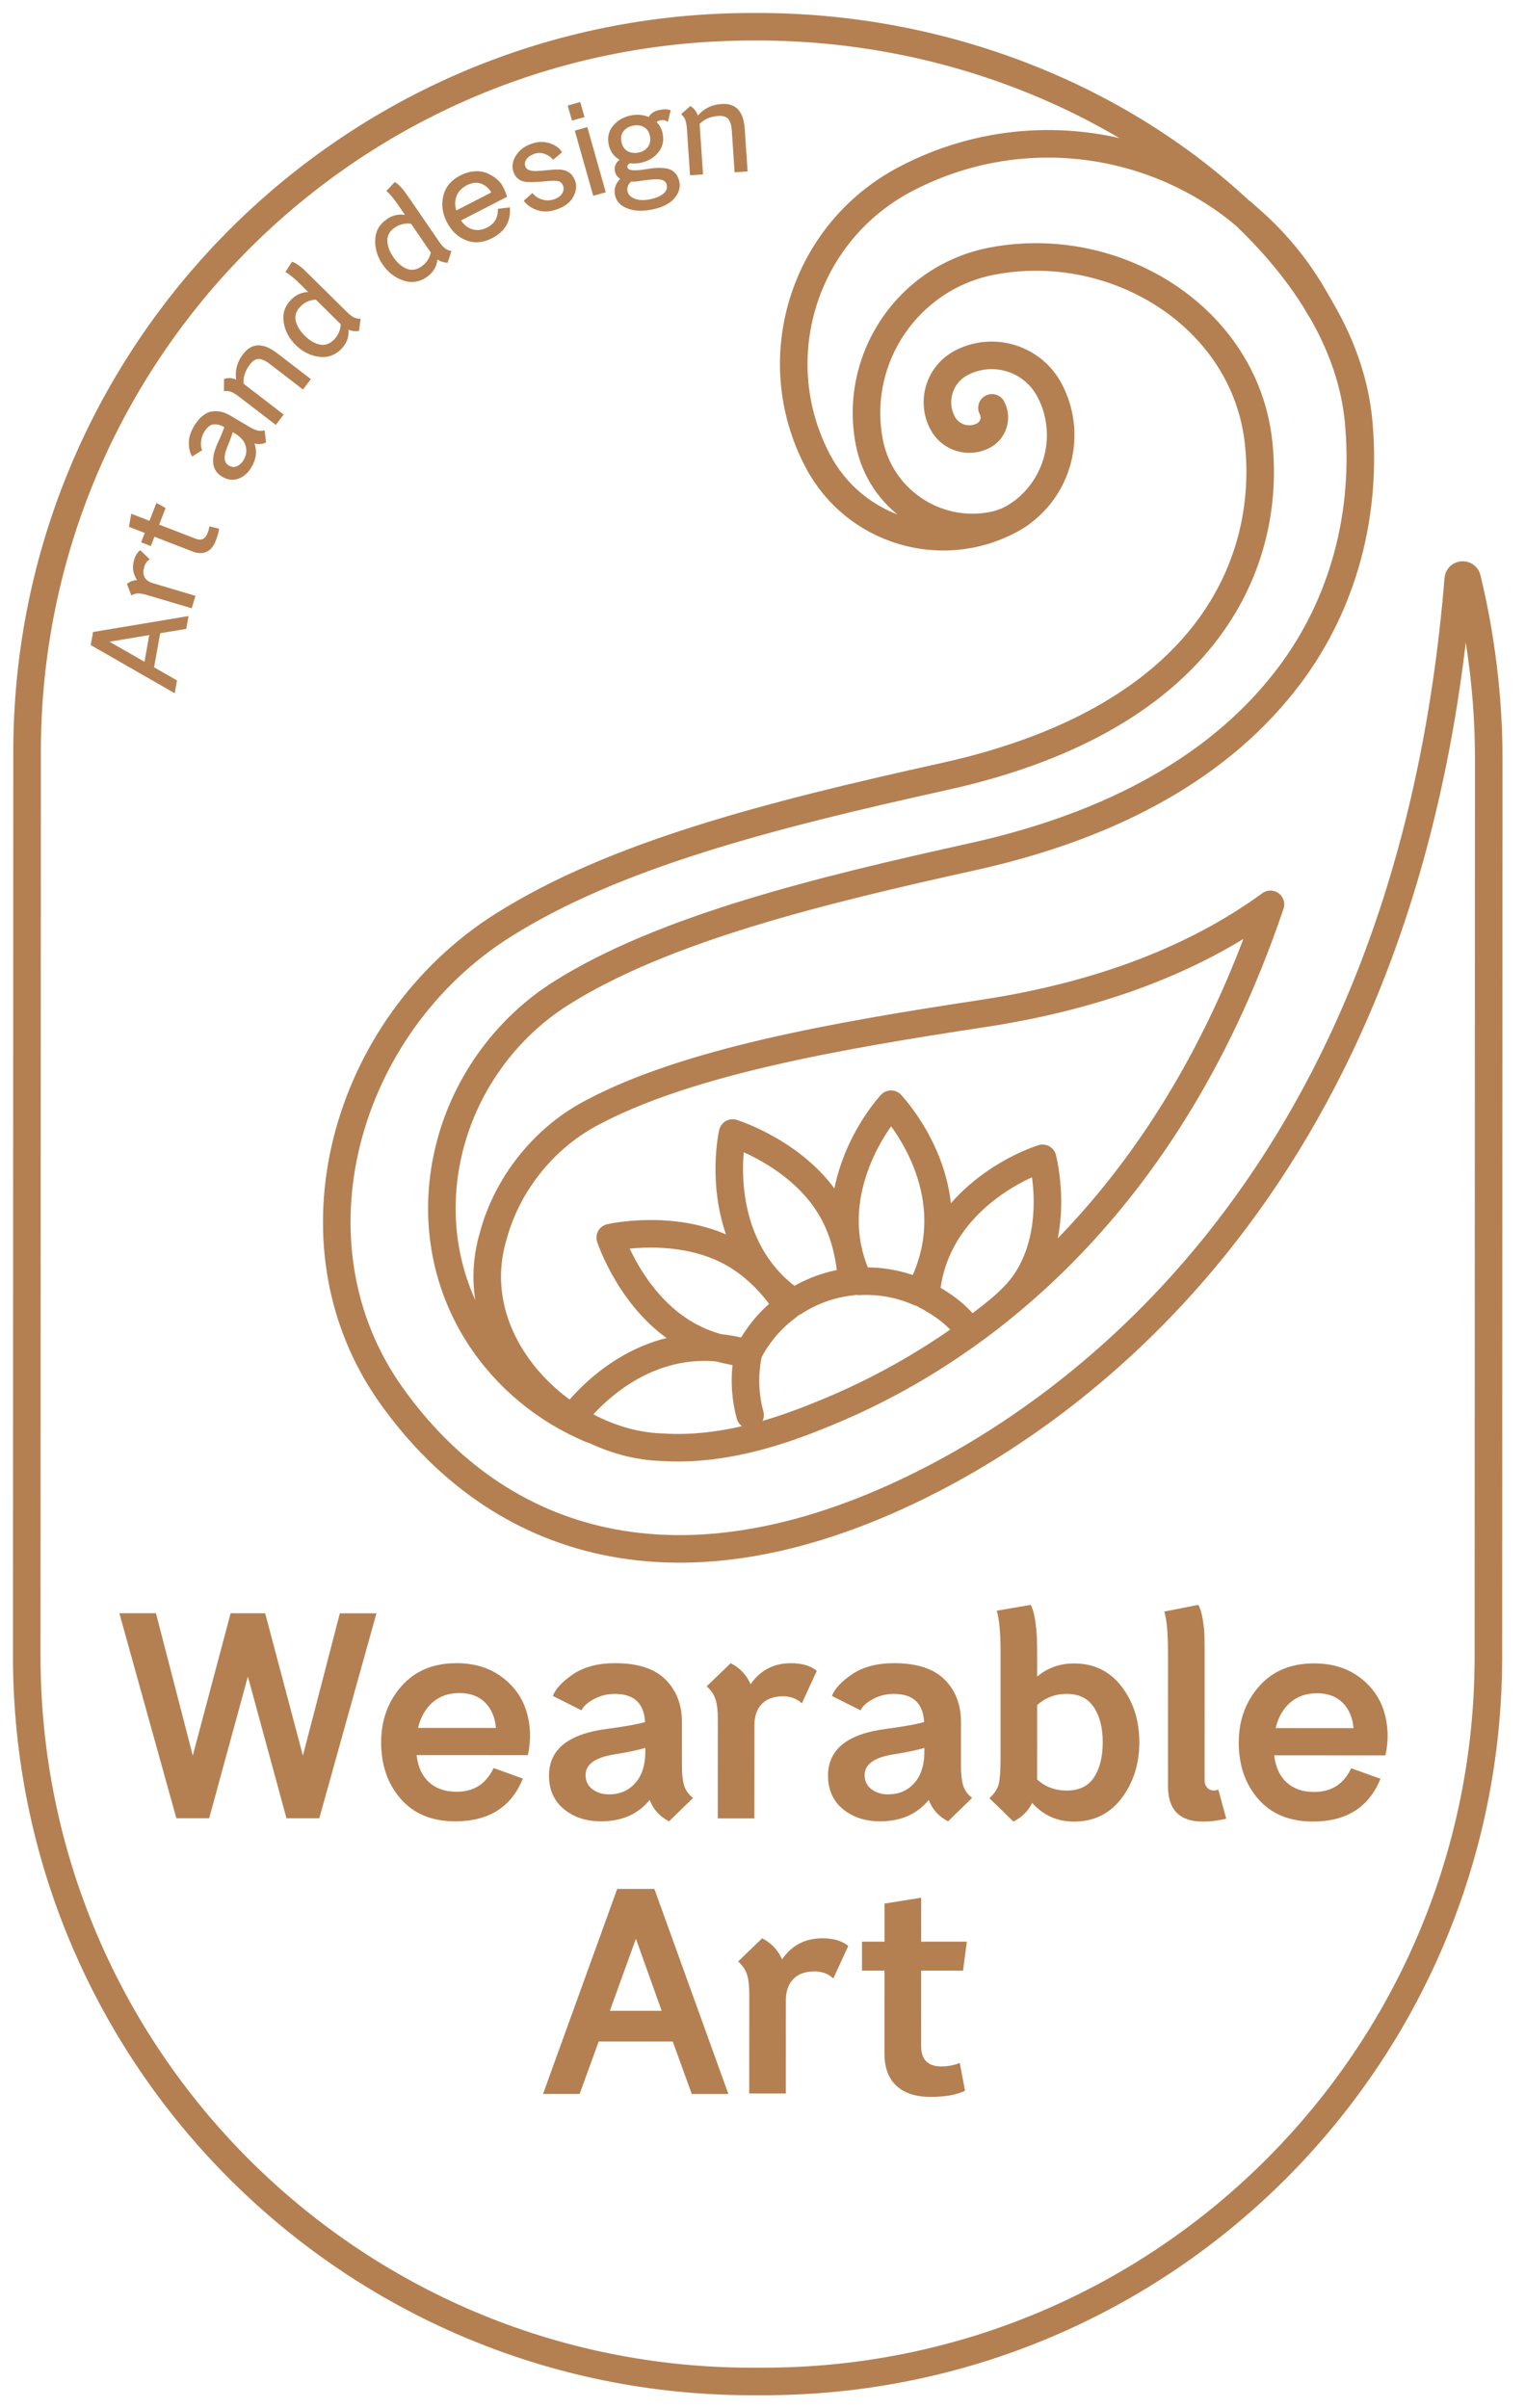 <svg width="57" height="90" viewBox="0 0 57 90" fill="none" xmlns="http://www.w3.org/2000/svg">
<path d="M5.988 23.664L5.759 24.939L6.616 25.429L6.53 25.908L3.391 24.108L3.478 23.619L7.047 23.023L6.961 23.503L5.988 23.664ZM5.579 23.734L4.091 23.982L5.401 24.731L5.579 23.734Z" fill="#B48052"/>
<path d="M5.242 20.562L5.598 20.902C5.5 20.96 5.432 21.052 5.395 21.177C5.3 21.497 5.409 21.704 5.723 21.797L7.305 22.267L7.167 22.733L5.519 22.244C5.37 22.2 5.253 22.178 5.168 22.178C5.084 22.178 4.997 22.203 4.908 22.251L4.746 21.822C4.854 21.732 4.98 21.685 5.123 21.68C4.97 21.445 4.932 21.195 5.011 20.931C5.062 20.756 5.139 20.634 5.242 20.562L5.242 20.562Z" fill="#B48052"/>
<path d="M5.95 19.605L7.302 20.13C7.52 20.215 7.67 20.15 7.754 19.935C7.794 19.832 7.817 19.744 7.825 19.67L8.188 19.759C8.174 19.882 8.135 20.029 8.069 20.198C7.986 20.413 7.869 20.555 7.719 20.623C7.568 20.692 7.394 20.688 7.194 20.61L5.773 20.059L5.638 20.408L5.275 20.267L5.411 19.918L4.82 19.689L4.906 19.2L5.587 19.464L5.846 18.797L6.191 18.983L5.95 19.605H5.95Z" fill="#B48052"/>
<path d="M9.62 16.087C9.707 16.11 9.797 16.108 9.892 16.081L9.945 16.537C9.801 16.602 9.656 16.614 9.51 16.573C9.617 16.859 9.579 17.155 9.397 17.462C9.273 17.672 9.112 17.814 8.913 17.889C8.714 17.963 8.511 17.939 8.305 17.817C7.919 17.589 7.861 17.175 8.129 16.576C8.252 16.309 8.337 16.105 8.384 15.963C8.243 15.883 8.108 15.849 7.981 15.861C7.853 15.872 7.734 15.971 7.624 16.158C7.558 16.27 7.52 16.393 7.512 16.528C7.504 16.662 7.52 16.76 7.559 16.822L7.187 17.059C7.111 16.958 7.069 16.802 7.059 16.591C7.05 16.38 7.113 16.161 7.246 15.935C7.347 15.765 7.457 15.632 7.575 15.538C7.693 15.444 7.813 15.389 7.934 15.375C8.056 15.36 8.172 15.367 8.282 15.394C8.392 15.422 8.506 15.47 8.623 15.539L9.306 15.944C9.429 16.016 9.534 16.064 9.62 16.087L9.62 16.087ZM9.181 16.661C9.13 16.48 8.993 16.324 8.769 16.191L8.698 16.149C8.663 16.279 8.591 16.473 8.485 16.73C8.348 17.068 8.371 17.291 8.553 17.398C8.656 17.459 8.758 17.467 8.858 17.423C8.958 17.378 9.039 17.303 9.102 17.197C9.206 17.021 9.232 16.843 9.181 16.661Z" fill="#B48052"/>
<path d="M10.358 13.2L11.62 14.169L11.324 14.556L10.1 13.615C10.034 13.564 9.974 13.524 9.923 13.494C9.872 13.465 9.812 13.442 9.744 13.424C9.675 13.407 9.608 13.414 9.54 13.446C9.473 13.478 9.408 13.534 9.347 13.613C9.163 13.852 9.083 14.096 9.106 14.343L9.129 14.36L10.603 15.493L10.307 15.879L8.944 14.833C8.821 14.738 8.719 14.675 8.64 14.645C8.561 14.615 8.471 14.606 8.371 14.619L8.374 14.161C8.522 14.111 8.674 14.119 8.828 14.185C8.776 13.842 8.863 13.524 9.088 13.231C9.412 12.809 9.836 12.798 10.358 13.2Z" fill="#B48052"/>
<path d="M13.23 11.862C13.302 11.895 13.386 11.912 13.48 11.914L13.42 12.368C13.276 12.39 13.144 12.374 13.024 12.319C13.049 12.595 12.959 12.836 12.754 13.044C12.516 13.284 12.235 13.38 11.91 13.333C11.585 13.285 11.298 13.138 11.049 12.892C10.802 12.648 10.653 12.364 10.603 12.041C10.553 11.718 10.646 11.436 10.884 11.196C11.062 11.016 11.273 10.922 11.519 10.914L11.2 10.599C10.979 10.38 10.801 10.236 10.667 10.168L10.913 9.781C10.98 9.801 11.057 9.842 11.145 9.904C11.232 9.965 11.306 10.024 11.366 10.082C11.426 10.138 11.517 10.227 11.639 10.348L11.708 10.417L12.955 11.648C13.066 11.758 13.157 11.829 13.23 11.862V11.862ZM12.734 12.114L12.679 12.06L11.806 11.197C11.579 11.21 11.388 11.295 11.233 11.452C11.071 11.616 11.011 11.794 11.053 11.987C11.096 12.18 11.208 12.366 11.391 12.546C11.573 12.726 11.761 12.836 11.954 12.877C12.147 12.917 12.324 12.855 12.486 12.691C12.641 12.534 12.724 12.342 12.734 12.114L12.734 12.114Z" fill="#B48052"/>
<path d="M16.638 9.285C16.703 9.331 16.782 9.364 16.874 9.383L16.73 9.819C16.584 9.813 16.457 9.771 16.35 9.696C16.322 9.97 16.188 10.191 15.947 10.356C15.669 10.547 15.375 10.588 15.064 10.48C14.754 10.373 14.5 10.174 14.302 9.885C14.105 9.599 14.013 9.292 14.024 8.966C14.037 8.639 14.181 8.38 14.46 8.189C14.668 8.045 14.894 7.993 15.136 8.031L14.883 7.662C14.707 7.405 14.559 7.23 14.441 7.138L14.755 6.805C14.817 6.837 14.885 6.892 14.96 6.969C15.034 7.046 15.095 7.118 15.143 7.185C15.192 7.252 15.264 7.357 15.362 7.498L15.417 7.579L16.408 9.024C16.497 9.152 16.573 9.239 16.638 9.285L16.638 9.285ZM16.103 9.44L16.059 9.375L15.365 8.364C15.14 8.334 14.936 8.381 14.754 8.506C14.564 8.636 14.472 8.8 14.477 8.997C14.483 9.194 14.558 9.398 14.703 9.61C14.848 9.821 15.011 9.965 15.194 10.041C15.376 10.117 15.562 10.089 15.752 9.959C15.933 9.834 16.051 9.661 16.103 9.44V9.44Z" fill="#B48052"/>
<path d="M17.676 8.575C17.849 8.62 18.028 8.596 18.212 8.501C18.486 8.36 18.619 8.128 18.609 7.804L19.057 7.749C19.101 8.267 18.879 8.651 18.391 8.902C18.053 9.075 17.73 9.102 17.422 8.981C17.114 8.861 16.873 8.632 16.699 8.294C16.533 7.971 16.49 7.644 16.571 7.315C16.651 6.985 16.863 6.732 17.207 6.555C17.374 6.469 17.541 6.419 17.709 6.404C17.876 6.389 18.025 6.405 18.156 6.453C18.286 6.501 18.41 6.57 18.527 6.659C18.644 6.748 18.735 6.854 18.799 6.976C18.864 7.098 18.915 7.224 18.953 7.354L17.23 8.24C17.354 8.417 17.502 8.528 17.676 8.575L17.676 8.575ZM18.365 7.191C18.261 7.022 18.128 6.912 17.968 6.859C17.807 6.806 17.634 6.828 17.446 6.925C17.261 7.02 17.135 7.151 17.068 7.319C17.001 7.487 16.996 7.668 17.054 7.865L18.365 7.191H18.365Z" fill="#B48052"/>
<path d="M20.547 5.354C20.767 5.428 20.92 5.541 21.007 5.692L20.675 5.971C20.608 5.885 20.509 5.814 20.375 5.758C20.242 5.702 20.104 5.7 19.96 5.753C19.827 5.803 19.731 5.872 19.673 5.959C19.615 6.046 19.603 6.134 19.636 6.222C19.648 6.255 19.668 6.285 19.695 6.309C19.721 6.334 19.754 6.352 19.795 6.363C19.835 6.374 19.876 6.382 19.918 6.387C19.96 6.392 20.01 6.394 20.07 6.39C20.129 6.388 20.182 6.384 20.227 6.381C20.273 6.378 20.332 6.372 20.405 6.364C20.479 6.356 20.536 6.352 20.577 6.35C20.58 6.349 20.608 6.346 20.662 6.342C20.715 6.338 20.749 6.336 20.761 6.336C20.774 6.337 20.806 6.337 20.86 6.336C20.913 6.335 20.949 6.337 20.968 6.34C20.986 6.344 21.02 6.349 21.067 6.358C21.116 6.366 21.151 6.377 21.173 6.391C21.196 6.405 21.227 6.423 21.266 6.445C21.305 6.467 21.337 6.492 21.359 6.522C21.383 6.551 21.407 6.586 21.433 6.627C21.458 6.668 21.48 6.713 21.498 6.761C21.563 6.938 21.543 7.131 21.435 7.34C21.328 7.55 21.133 7.707 20.849 7.812C20.567 7.917 20.312 7.932 20.087 7.856C19.862 7.781 19.691 7.662 19.576 7.501L19.901 7.214C19.993 7.332 20.116 7.414 20.269 7.459C20.423 7.504 20.578 7.497 20.737 7.438C20.861 7.392 20.953 7.322 21.012 7.23C21.071 7.137 21.082 7.04 21.045 6.94C21.009 6.842 20.946 6.785 20.857 6.768C20.767 6.751 20.621 6.753 20.417 6.773C20.383 6.775 20.358 6.778 20.342 6.78C19.979 6.811 19.737 6.815 19.614 6.791C19.409 6.752 19.27 6.634 19.197 6.437C19.124 6.242 19.149 6.041 19.272 5.835C19.394 5.629 19.583 5.478 19.839 5.383C20.091 5.289 20.327 5.28 20.547 5.354L20.547 5.354Z" fill="#B48052"/>
<path d="M21.846 4.375L21.378 4.507L21.219 3.945L21.687 3.812L21.846 4.375H21.846ZM22.642 7.185L22.173 7.318L21.484 4.882L21.952 4.749L22.642 7.185Z" fill="#B48052"/>
<path d="M24.693 4.492C24.632 4.504 24.582 4.528 24.544 4.565C24.662 4.681 24.737 4.826 24.77 4.998C24.823 5.272 24.765 5.508 24.595 5.708C24.425 5.908 24.205 6.033 23.934 6.086C23.8 6.112 23.671 6.117 23.545 6.101C23.471 6.142 23.439 6.192 23.451 6.253C23.473 6.371 23.698 6.396 24.124 6.327C24.262 6.303 24.381 6.288 24.482 6.28C24.583 6.272 24.689 6.272 24.799 6.281C24.91 6.289 25.003 6.312 25.078 6.349C25.152 6.385 25.219 6.442 25.277 6.519C25.334 6.595 25.374 6.691 25.396 6.806C25.437 7.019 25.37 7.225 25.193 7.425C25.017 7.624 24.736 7.76 24.35 7.835C23.993 7.904 23.687 7.886 23.433 7.783C23.178 7.68 23.029 7.513 22.984 7.28C22.942 7.06 23.008 6.861 23.181 6.682C23.073 6.617 23.007 6.52 22.982 6.393C22.952 6.237 23.009 6.095 23.153 5.968C22.934 5.842 22.799 5.648 22.748 5.387C22.697 5.119 22.756 4.886 22.926 4.688C23.096 4.49 23.319 4.365 23.593 4.312C23.822 4.268 24.039 4.288 24.243 4.37C24.332 4.231 24.47 4.143 24.659 4.107C24.827 4.074 24.964 4.08 25.068 4.122L24.963 4.554C24.875 4.495 24.785 4.474 24.693 4.492L24.693 4.492ZM24.212 5.497C24.297 5.388 24.324 5.252 24.293 5.09C24.262 4.93 24.187 4.817 24.069 4.751C23.95 4.684 23.816 4.666 23.666 4.695C23.513 4.724 23.394 4.792 23.309 4.897C23.223 5.003 23.196 5.136 23.227 5.295C23.259 5.461 23.334 5.578 23.453 5.646C23.572 5.714 23.707 5.732 23.86 5.703C24.01 5.674 24.128 5.605 24.212 5.497H24.212ZM24.823 6.762C24.77 6.726 24.697 6.706 24.605 6.702C24.514 6.699 24.415 6.702 24.308 6.713C24.201 6.723 24.073 6.74 23.925 6.761L23.892 6.768C23.796 6.783 23.695 6.789 23.588 6.787C23.473 6.895 23.429 7.013 23.453 7.14C23.478 7.268 23.566 7.362 23.718 7.424C23.87 7.485 24.06 7.494 24.286 7.45C24.49 7.411 24.653 7.345 24.776 7.252C24.898 7.159 24.948 7.049 24.923 6.921C24.909 6.851 24.876 6.798 24.823 6.762V6.762Z" fill="#B48052"/>
<path d="M27.836 4.818L27.943 6.406L27.457 6.439L27.354 4.899C27.348 4.815 27.339 4.744 27.327 4.686C27.315 4.629 27.293 4.568 27.261 4.505C27.229 4.442 27.179 4.396 27.11 4.367C27.042 4.337 26.957 4.326 26.857 4.332C26.555 4.353 26.32 4.453 26.15 4.634L26.152 4.663L26.277 6.518L25.791 6.551L25.676 4.836C25.665 4.681 25.645 4.563 25.616 4.484C25.586 4.405 25.533 4.332 25.457 4.265L25.802 3.964C25.938 4.043 26.032 4.162 26.085 4.321C26.308 4.055 26.604 3.91 26.973 3.886C27.504 3.85 27.792 4.16 27.836 4.818L27.836 4.818Z" fill="#B48052"/>
<path d="M14.071 60.292L11.934 67.953L10.708 67.953L9.265 62.655L7.818 67.952L6.592 67.952L4.461 60.289L5.829 60.289L7.206 65.609L8.62 60.29L9.911 60.291L11.322 65.611L12.703 60.292L14.071 60.292V60.292Z" fill="#B48052"/>
<path d="M16.035 66.605C16.294 66.842 16.639 66.961 17.069 66.961C17.711 66.961 18.171 66.666 18.449 66.075L19.543 66.469C19.112 67.535 18.269 68.067 17.014 68.067C16.146 68.066 15.467 67.787 14.979 67.229C14.49 66.67 14.246 65.964 14.246 65.111C14.247 64.293 14.498 63.596 15.002 63.02C15.506 62.444 16.192 62.156 17.06 62.156C17.732 62.157 18.297 62.328 18.756 62.671C19.216 63.014 19.524 63.447 19.681 63.969C19.838 64.49 19.854 65.032 19.73 65.594L15.57 65.592C15.621 66.03 15.776 66.368 16.035 66.605L16.035 66.605ZM18.537 64.576C18.501 64.174 18.364 63.857 18.127 63.623C17.89 63.389 17.574 63.273 17.18 63.273C16.772 63.272 16.434 63.389 16.168 63.622C15.901 63.856 15.721 64.173 15.625 64.575L18.537 64.576H18.537Z" fill="#B48052"/>
<path d="M25.57 66.727C25.625 66.906 25.736 67.061 25.904 67.192L25.006 68.067C24.656 67.885 24.415 67.618 24.284 67.268C23.846 67.8 23.241 68.067 22.467 68.067C21.905 68.066 21.44 67.913 21.072 67.606C20.703 67.299 20.519 66.884 20.52 66.358C20.52 65.373 21.253 64.79 22.72 64.608C23.377 64.52 23.84 64.437 24.11 64.356C24.074 63.656 23.698 63.306 22.983 63.305C22.699 63.305 22.438 63.369 22.201 63.497C21.963 63.624 21.808 63.765 21.735 63.918L20.663 63.381C20.772 63.104 21.03 62.83 21.435 62.56C21.84 62.291 22.36 62.156 22.994 62.156C23.841 62.157 24.468 62.361 24.877 62.77C25.285 63.178 25.489 63.708 25.489 64.357L25.489 66.01C25.488 66.309 25.516 66.548 25.57 66.727ZM23.743 66.638C23.994 66.358 24.12 65.965 24.121 65.462V65.32C23.872 65.4 23.475 65.484 22.928 65.571C22.234 65.688 21.888 65.943 21.887 66.337C21.887 66.563 21.973 66.74 22.145 66.868C22.316 66.996 22.522 67.059 22.763 67.059C23.164 67.06 23.491 66.919 23.743 66.638H23.743Z" fill="#B48052"/>
<path d="M30.53 62.442L29.971 63.657C29.781 63.481 29.548 63.394 29.271 63.394C28.928 63.394 28.663 63.488 28.477 63.678C28.291 63.868 28.198 64.134 28.198 64.477L28.196 67.958L26.828 67.957L26.83 64.225C26.83 63.918 26.8 63.677 26.742 63.502C26.684 63.327 26.575 63.166 26.414 63.021L27.312 62.156C27.655 62.331 27.903 62.594 28.056 62.944C28.414 62.419 28.917 62.157 29.566 62.157C29.975 62.157 30.296 62.252 30.53 62.442Z" fill="#B48052"/>
<path d="M36 66.727C36.055 66.906 36.166 67.061 36.334 67.192L35.436 68.067C35.086 67.885 34.845 67.618 34.714 67.268C34.276 67.8 33.67 68.067 32.897 68.067C32.335 68.066 31.87 67.913 31.501 67.606C31.133 67.299 30.949 66.884 30.949 66.358C30.95 65.373 31.683 64.79 33.15 64.608C33.806 64.52 34.27 64.437 34.54 64.356C34.504 63.656 34.128 63.306 33.413 63.305C33.128 63.305 32.867 63.369 32.63 63.496C32.393 63.624 32.238 63.765 32.165 63.918L31.093 63.381C31.202 63.104 31.459 62.83 31.864 62.56C32.269 62.291 32.789 62.156 33.424 62.156C34.271 62.157 34.898 62.361 35.307 62.77C35.715 63.178 35.919 63.708 35.919 64.357L35.918 66.01C35.918 66.309 35.946 66.548 36 66.727ZM34.172 66.638C34.424 66.358 34.55 65.965 34.55 65.462V65.32C34.302 65.4 33.905 65.484 33.357 65.571C32.664 65.687 32.317 65.943 32.317 66.337C32.317 66.563 32.403 66.74 32.574 66.868C32.746 66.996 32.952 67.059 33.193 67.059C33.594 67.06 33.921 66.919 34.172 66.638H34.172Z" fill="#B48052"/>
<path d="M41.923 63.031C42.365 63.608 42.585 64.301 42.585 65.111C42.585 65.921 42.364 66.618 41.922 67.202C41.48 67.785 40.888 68.077 40.143 68.077C39.516 68.077 38.994 67.843 38.578 67.376C38.44 67.675 38.206 67.908 37.878 68.076L36.98 67.2C37.17 67.032 37.287 66.853 37.331 66.663C37.375 66.474 37.397 66.175 37.397 65.766L37.398 61.727C37.398 61.027 37.351 60.516 37.256 60.195L38.526 59.977C38.599 60.115 38.654 60.305 38.69 60.546C38.727 60.787 38.748 61.005 38.755 61.203C38.763 61.4 38.766 61.695 38.766 62.089V62.658C39.153 62.33 39.613 62.166 40.145 62.166C40.889 62.167 41.482 62.455 41.923 63.031L41.923 63.031ZM40.894 66.419C41.109 66.087 41.217 65.651 41.217 65.111C41.217 64.578 41.108 64.144 40.889 63.808C40.67 63.473 40.331 63.305 39.871 63.304C39.448 63.304 39.079 63.443 38.766 63.72L38.765 66.5C39.064 66.778 39.432 66.916 39.87 66.916C40.337 66.917 40.678 66.751 40.894 66.419H40.894Z" fill="#B48052"/>
<path d="M44.958 68.076C44.089 68.076 43.655 67.634 43.656 66.751L43.657 61.804C43.657 61.03 43.61 60.505 43.516 60.228L44.785 59.977C44.858 60.093 44.915 60.274 44.955 60.518C44.995 60.763 45.017 60.985 45.02 61.186C45.024 61.387 45.026 61.688 45.026 62.089L45.024 66.522C45.024 66.668 45.071 66.777 45.166 66.85C45.261 66.923 45.385 66.934 45.538 66.883L45.833 67.967C45.542 68.04 45.249 68.076 44.958 68.076Z" fill="#B48052"/>
<path d="M48.09 66.613C48.349 66.85 48.693 66.969 49.124 66.969C49.766 66.969 50.226 66.674 50.503 66.083L51.598 66.477C51.167 67.543 50.324 68.075 49.069 68.075C48.2 68.074 47.522 67.795 47.033 67.237C46.544 66.678 46.3 65.972 46.301 65.118C46.301 64.301 46.553 63.604 47.056 63.028C47.56 62.452 48.246 62.164 49.115 62.164C49.786 62.164 50.351 62.336 50.811 62.679C51.271 63.022 51.579 63.455 51.735 63.976C51.892 64.498 51.908 65.04 51.784 65.602L47.625 65.6C47.676 66.038 47.831 66.376 48.09 66.613ZM50.591 64.584C50.555 64.182 50.418 63.865 50.181 63.631C49.944 63.398 49.629 63.281 49.234 63.281C48.826 63.28 48.489 63.397 48.222 63.63C47.956 63.864 47.775 64.181 47.68 64.582L50.591 64.584Z" fill="#B48052"/>
<path d="M25.146 76.297L22.377 76.296L21.665 78.255L20.297 78.255L23.069 70.594L24.459 70.594L27.225 78.257L25.857 78.257L25.146 76.297H25.146ZM24.731 75.148L23.769 72.455L22.794 75.147L24.731 75.148Z" fill="#B48052"/>
<path d="M31.706 72.723L31.147 73.938C30.957 73.763 30.724 73.675 30.446 73.675C30.104 73.675 29.839 73.77 29.653 73.959C29.467 74.149 29.374 74.415 29.373 74.758L29.372 78.239L28.004 78.238L28.005 74.506C28.005 74.199 27.977 73.958 27.918 73.784C27.86 73.608 27.75 73.448 27.59 73.302L28.488 72.438C28.831 72.613 29.078 72.876 29.232 73.226C29.589 72.701 30.093 72.438 30.742 72.438C31.151 72.438 31.472 72.533 31.706 72.723H31.706Z" fill="#B48052"/>
<path d="M35.873 77.096L36.07 78.136C35.763 78.289 35.333 78.365 34.778 78.365C34.231 78.365 33.808 78.228 33.509 77.954C33.21 77.68 33.06 77.281 33.06 76.755L33.061 73.647L32.219 73.647L32.219 72.563L33.062 72.563L33.062 71.14L34.431 70.922L34.43 72.564L36.138 72.564L35.995 73.648L34.43 73.647L34.429 76.46C34.428 76.971 34.68 77.226 35.183 77.227C35.424 77.227 35.654 77.183 35.873 77.096Z" fill="#B48052"/>
<path d="M37.077 15.243C37.275 15.618 37.131 16.082 36.757 16.279C36.205 16.57 35.522 16.359 35.231 15.807C34.803 14.996 35.114 13.991 35.926 13.563C37.12 12.933 38.599 13.391 39.229 14.585C40.156 16.343 39.483 18.519 37.725 19.447C35.138 20.811 31.934 19.82 30.57 17.233C28.561 13.426 30.02 8.711 33.827 6.702C39.431 3.746 46.37 5.893 49.326 11.497" stroke="#B48052" stroke-width="1.03" stroke-linecap="round" stroke-linejoin="round"/>
<path d="M38.123 19.203C37.821 19.416 37.47 19.569 37.083 19.643C34.951 20.048 32.895 18.647 32.49 16.515C31.894 13.378 33.955 10.351 37.093 9.756C41.711 8.879 46.53 11.857 47.041 16.53C47.511 20.818 45.384 26.789 35.292 29.02C28.684 30.481 22.94 31.965 18.793 34.586C12.872 38.328 10.568 46.456 14.633 52.16C18.644 57.788 25.405 59.92 34.29 55.561C39.953 52.782 52.67 44.24 54.505 21.642C54.521 21.455 54.789 21.434 54.834 21.617C55.352 23.75 55.645 26.065 55.644 28.326L55.632 61.91C55.627 76.876 43.489 89.005 28.522 89H28.09C13.123 88.995 0.995 76.857 1 61.89L1.012 28.09C1.017 13.123 13.155 0.995 28.122 1H28.338C35.283 1.002 41.833 3.634 46.411 7.944" stroke="#B48052" stroke-width="1.03" stroke-linecap="round" stroke-linejoin="round"/>
<path d="M34.367 48.302C36.001 45.29 34.392 42.495 33.304 41.266C32.424 42.256 30.72 45.026 32.106 47.886C32.864 47.845 33.638 47.977 34.367 48.302V48.302Z" stroke="#B48052" stroke-width="1.03" stroke-linecap="round" stroke-linejoin="round"/>
<path d="M28.036 52.884C27.837 52.151 27.805 51.367 27.969 50.586C24.896 49.681 22.602 51.509 21.52 52.83" stroke="#B48052" stroke-width="1.03" stroke-linecap="round" stroke-linejoin="round"/>
<path d="M29.669 48.671C30.321 48.245 31.064 47.981 31.833 47.897C31.785 47.062 31.594 46.062 31.064 45.16C29.865 43.115 27.383 42.344 27.383 42.344C27.118 43.642 27.035 46.893 29.669 48.671V48.671Z" stroke="#B48052" stroke-width="1.03" stroke-linecap="round" stroke-linejoin="round"/>
<path d="M25.684 49.888C26.429 50.309 27.235 50.502 27.961 50.578C28.002 50.498 28.044 50.418 28.089 50.34C28.442 49.725 28.908 49.216 29.445 48.822C28.984 48.124 28.317 47.355 27.406 46.84C25.344 45.675 22.812 46.252 22.809 46.253C22.81 46.257 23.622 48.723 25.684 49.888V49.888Z" stroke="#B48052" stroke-width="1.03" stroke-linecap="round" stroke-linejoin="round"/>
<path d="M34.818 48.526C35.443 48.885 35.863 49.237 36.26 49.785C36.963 49.269 37.861 48.621 38.35 47.883C39.659 45.907 38.968 43.289 38.968 43.289C37.71 43.703 34.846 45.244 34.609 48.413C34.679 48.449 34.749 48.486 34.818 48.526V48.526Z" stroke="#B48052" stroke-width="1.03" stroke-linecap="round" stroke-linejoin="round"/>
<path d="M46.431 7.945C48.822 10.207 50.517 12.864 50.783 15.771C51.095 19.171 50.235 22.53 48.195 25.245C45.711 28.55 41.723 30.829 36.342 32.019C30.66 33.275 24.793 34.704 20.964 37.124C18.834 38.471 17.295 40.658 16.743 43.126C16.213 45.494 16.617 47.893 17.882 49.881C18.91 51.496 20.41 52.705 22.086 53.408" stroke="#B48052" stroke-width="1.03" stroke-linecap="round" stroke-linejoin="round"/>
<path d="M47.486 33.797C44.673 35.849 41.078 37.216 36.75 37.874C31.275 38.707 25.628 39.683 22.034 41.632C20.29 42.578 18.945 44.282 18.436 46.19C17.219 50.264 21.168 53.996 24.754 54.085C27.316 54.257 29.768 53.251 30.919 52.778C35.686 50.822 43.404 45.885 47.486 33.797V33.797Z" stroke="#B48052" stroke-width="1.03" stroke-linecap="round" stroke-linejoin="round"/>
</svg>
